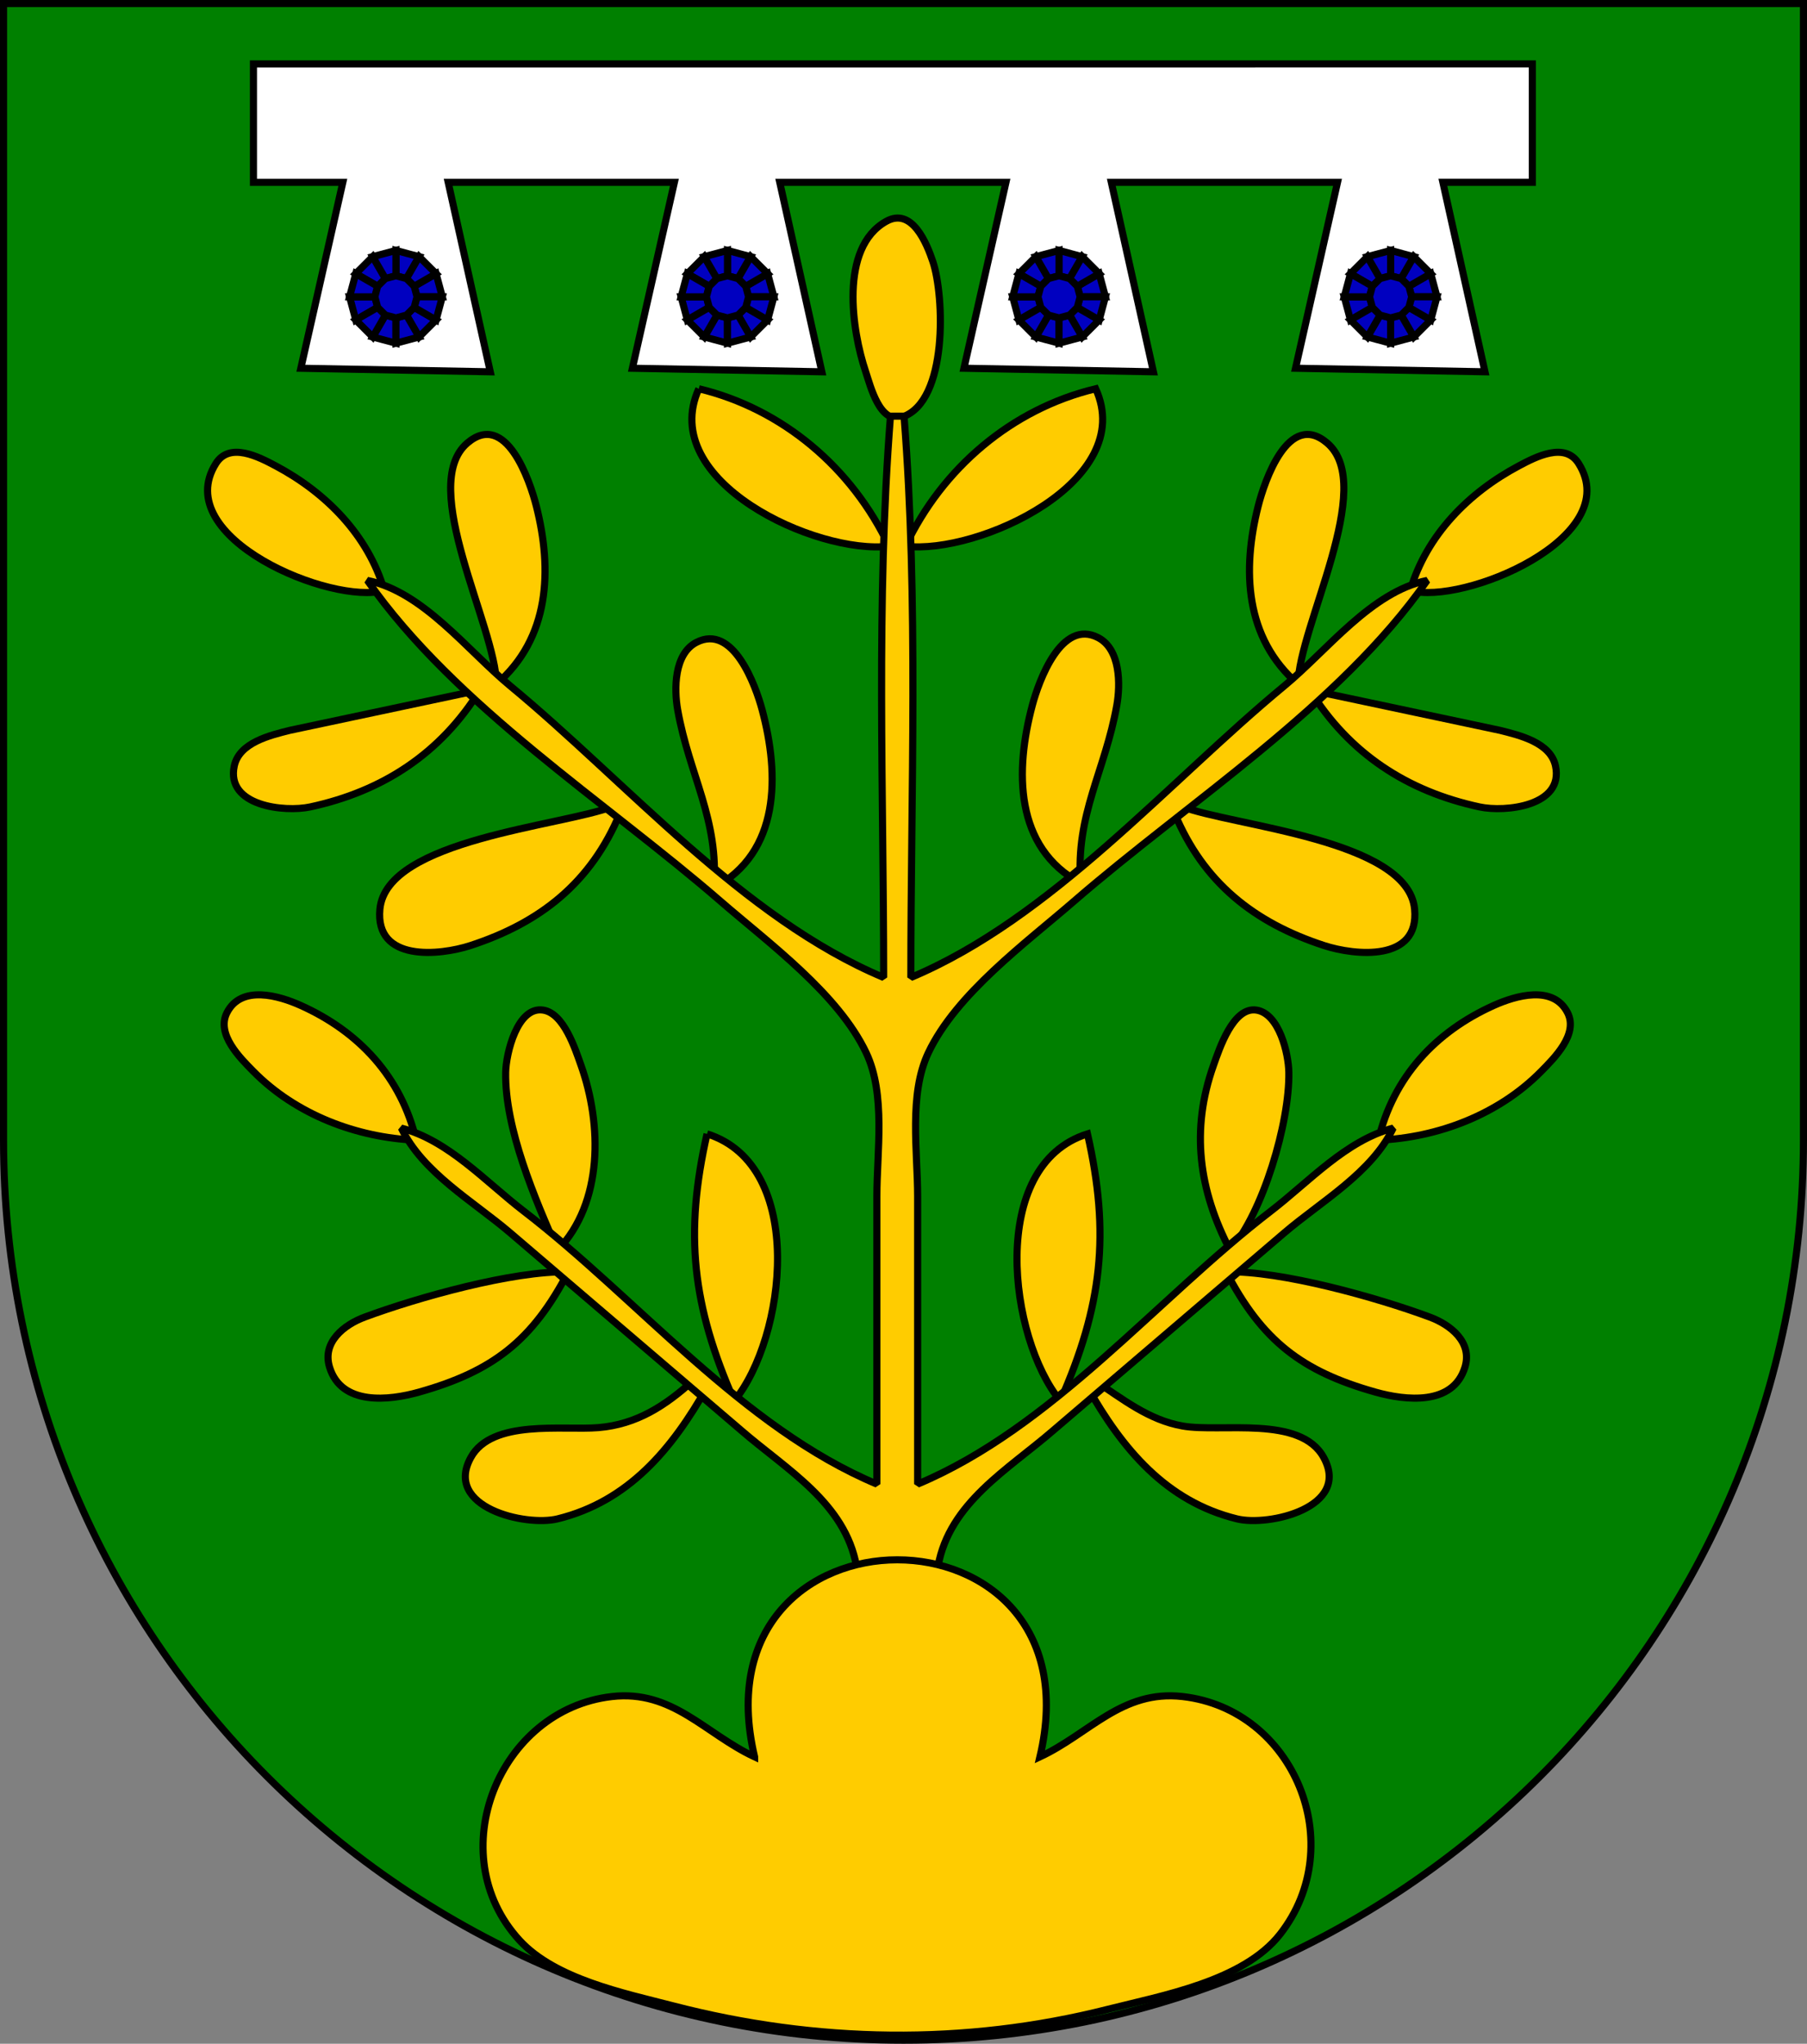 <?xml version="1.0" encoding="UTF-8" standalone="no"?>
<!-- Created with Inkscape (http://www.inkscape.org/) -->

<svg
   version="1.1"
   width="763"
   height="863"
   id="svg2"
   inkscape:version="1.3 (0e150ed6c4, 2023-07-21)"
   sodipodi:docname="Wappen Geron von Esenfeld.svg"
   xmlns:inkscape="http://www.inkscape.org/namespaces/inkscape"
   xmlns:sodipodi="http://sodipodi.sourceforge.net/DTD/sodipodi-0.dtd"
   xmlns="http://www.w3.org/2000/svg"
   xmlns:svg="http://www.w3.org/2000/svg"
   xmlns:rdf="http://www.w3.org/1999/02/22-rdf-syntax-ns#"
   xmlns:cc="http://creativecommons.org/ns#"
   xmlns:dc="http://purl.org/dc/elements/1.1/">
  <rect width="100%" height="100%" fill="#808080" stroke="none"/>
  <sodipodi:namedview
     pagecolor="#ffffff"
     bordercolor="#666666"
     borderopacity="1"
     objecttolerance="10"
     gridtolerance="10"
     guidetolerance="10"
     inkscape:pageopacity="0"
     inkscape:pageshadow="2"
     inkscape:window-width="3840"
     inkscape:window-height="2126"
     id="namedview2886"
     showgrid="true"
     inkscape:zoom="1.0938586"
     inkscape:cx="340.9947"
     inkscape:cy="643.59322"
     inkscape:window-x="-11"
     inkscape:window-y="-11"
     inkscape:window-maximized="1"
     inkscape:current-layer="svg2"
     fit-margin-top="0"
     fit-margin-left="0"
     fit-margin-right="0"
     fit-margin-bottom="0"
     showguides="true"
     inkscape:guide-bbox="true"
     inkscape:showpageshadow="0"
     inkscape:pagecheckerboard="0"
     inkscape:deskcolor="#505050">
    <inkscape:grid
       type="xygrid"
       id="grid2844"
       empspacing="5"
       visible="true"
       enabled="true"
       snapvisiblegridlinesonly="true"
       originx="-3"
       originy="-3"
       spacingy="1"
       spacingx="1"
       units="px" />
  </sodipodi:namedview>
  <defs
     id="defs4">
    <inkscape:perspective
       sodipodi:type="inkscape:persp3d"
       inkscape:vp_x="0 : 425.5 : 1"
       inkscape:vp_y="0 : 1000 : 0"
       inkscape:vp_z="763.00006 : 425.5 : 1"
       inkscape:persp3d-origin="381.50003 : 281.66667 : 1"
       id="perspective2890" />
    <inkscape:perspective
       id="perspective3053"
       inkscape:persp3d-origin="0.5 : -5.6666667 : 1"
       inkscape:vp_z="1 : -5.5 : 1"
       inkscape:vp_y="0 : 1000 : 0"
       inkscape:vp_x="0 : -5.5 : 1"
       sodipodi:type="inkscape:persp3d" />
    <clipPath
       id="clippath">
      <path
         d="m 360,4140 a 3240,3240 0 0 0 6480,0 V 270 H 360 Z"
         id="path2978"
         inkscape:connector-curvature="0" />
    </clipPath>
    <inkscape:perspective
       id="perspective3648"
       inkscape:persp3d-origin="0.5 : -5.6666667 : 1"
       inkscape:vp_z="1 : -5.5 : 1"
       inkscape:vp_y="0 : 1000 : 0"
       inkscape:vp_x="0 : -5.5 : 1"
       sodipodi:type="inkscape:persp3d" />
    <inkscape:perspective
       id="perspective3670"
       inkscape:persp3d-origin="0.5 : -5.6666667 : 1"
       inkscape:vp_z="1 : -5.5 : 1"
       inkscape:vp_y="0 : 1000 : 0"
       inkscape:vp_x="0 : -5.5 : 1"
       sodipodi:type="inkscape:persp3d" />
    <inkscape:perspective
       id="perspective3703"
       inkscape:persp3d-origin="0.5 : -5.6666667 : 1"
       inkscape:vp_z="1 : -5.5 : 1"
       inkscape:vp_y="0 : 1000 : 0"
       inkscape:vp_x="0 : -5.5 : 1"
       sodipodi:type="inkscape:persp3d" />
    <inkscape:perspective
       id="perspective3719"
       inkscape:persp3d-origin="0.5 : -5.6666667 : 1"
       inkscape:vp_z="1 : -5.5 : 1"
       inkscape:vp_y="0 : 1000 : 0"
       inkscape:vp_x="0 : -5.5 : 1"
       sodipodi:type="inkscape:persp3d" />
    <inkscape:perspective
       id="perspective2862"
       inkscape:persp3d-origin="0.5 : -5.6666667 : 1"
       inkscape:vp_z="1 : -5.5 : 1"
       inkscape:vp_y="0 : 1000 : 0"
       inkscape:vp_x="0 : -5.5 : 1"
       sodipodi:type="inkscape:persp3d" />
    <inkscape:perspective
       id="perspective2893"
       inkscape:persp3d-origin="0.5 : -5.6666667 : 1"
       inkscape:vp_z="1 : -5.5 : 1"
       inkscape:vp_y="0 : 1000 : 0"
       inkscape:vp_x="0 : -5.5 : 1"
       sodipodi:type="inkscape:persp3d" />
    <inkscape:perspective
       id="perspective3700"
       inkscape:persp3d-origin="0.5 : -5.6666667 : 1"
       inkscape:vp_z="1 : -5.5 : 1"
       inkscape:vp_y="0 : 1000 : 0"
       inkscape:vp_x="0 : -5.5 : 1"
       sodipodi:type="inkscape:persp3d" />
  </defs>
  <path
     inkscape:connector-curvature="0"
     style="fill:#008000;fill-opacity:1;stroke:#000000;stroke-width:3;stroke-miterlimit:4;stroke-dasharray:none;stroke-opacity:1"
     id="path2850-5-9-1"
     d="m 1.5,1.5 v 480 c 0,209.868 170.132,380 380,380 209.868,0 380,-170.132 380,-380 V 1.5 Z" />
  <path
     style="fill:#ffcc00;stroke:#000000;stroke-width:3;stroke-miterlimit:4;stroke-dasharray:none;stroke-opacity:1"
     d="m 553.055,291.348 c 16.637,26.806 41.031,42.801 71.713,49.392 10.717,2.304 35.693,-0.289 32.035,-17.324 -2.123,-9.889 -15.212,-12.949 -23.43,-15.015 l -80.318,-17.052"
     id="path20" />
  <path
     style="fill:#ffcc00;stroke:#000000;stroke-width:3;stroke-miterlimit:4;stroke-dasharray:none;stroke-opacity:1"
     d="m 202.675,291.348 -80.318,17.052 c -8.219,2.066 -21.308,5.126 -23.431,15.015 -3.657,17.035 21.32,19.628 32.036,17.324 30.682,-6.591 55.076,-22.586 71.713,-49.392"
     id="path19" />
  <path
     style="fill:#ffcc00;stroke:#000000;stroke-width:3;stroke-miterlimit:4;stroke-dasharray:none;stroke-opacity:1"
     d="m 456.314,372.945 c -2.255,-29.02 10.327,-47.355 15.258,-75.16 1.566,-8.814 1.538,-23.609 -7.854,-28.513 -15.542,-8.117 -25.059,18.198 -27.813,28.513 -7.315,27.395 -7.705,60.102 20.409,75.16"
     id="path18" />
  <path
     style="fill:#ffcc00;stroke:#000000;stroke-width:3;stroke-miterlimit:4;stroke-dasharray:none;stroke-opacity:1"
     d="m 301.415,374.945 c 28.114,-15.061 27.724,-47.764 20.409,-75.16 -2.754,-10.315 -12.271,-36.629 -27.813,-28.513 -9.391,4.904 -9.42,19.699 -7.854,28.513 4.934,27.804 17.512,46.139 15.258,75.16"
     id="path17" />
  <path
     style="fill:#ffcc00;stroke:#000000;stroke-width:3;stroke-miterlimit:4;stroke-dasharray:none;stroke-opacity:1"
     d="m 595.477,249.315 c 21.978,6.361 90.889,-22.197 71.076,-53.626 -5.803,-9.206 -18.138,-2.733 -25.18,1.006 -21.201,11.255 -39.006,29.192 -45.896,52.62"
     id="path16" />
  <path
     style="fill:#ffcc00;stroke:#000000;stroke-width:3;stroke-miterlimit:4;stroke-dasharray:none;stroke-opacity:1"
     d="m 162.253,249.315 c -6.89,-23.428 -24.696,-41.365 -45.896,-52.62 -7.043,-3.739 -19.376,-10.212 -25.179,-1.006 -19.813,31.429 49.097,59.987 71.075,53.626"
     id="path15" />
  <path
     style="fill:#ffcc00;stroke:#000000;stroke-width:3;stroke-miterlimit:4;stroke-dasharray:none;stroke-opacity:1"
     d="m 548.107,288.895 c 0.198,-24.224 33.412,-83.751 12.326,-101.797 -16.371,-14.01 -26.496,16.061 -29.173,26.637 -6.804,26.905 -5.717,55.666 16.847,75.16"
     id="path13" />
  <path
     style="fill:#ffcc00;stroke:#000000;stroke-width:3;stroke-miterlimit:4;stroke-dasharray:none;stroke-opacity:1"
     d="m 209.623,288.895 c 22.563,-19.494 23.652,-48.254 16.846,-75.16 -2.675,-10.576 -12.801,-40.647 -29.172,-26.637 -21.086,18.046 12.127,77.573 12.326,101.797"
     id="path12" />
  <path
     style="fill:#ffcc00;stroke:#000000;stroke-width:3;stroke-miterlimit:4;stroke-dasharray:none;stroke-opacity:1"
     d="m 382.339,230.642 c 30.716,3.652 98.054,-27.441 80.318,-66.488 -35.415,8.477 -64.774,33.521 -80.318,66.488"
     id="path11" />
  <path
     style="fill:#ffcc00;stroke:#000000;stroke-width:3;stroke-miterlimit:4;stroke-dasharray:none;stroke-opacity:1"
     d="m 295.073,164.155 c -17.735,39.046 49.602,70.14 80.318,66.488 -15.544,-32.966 -44.904,-58.01 -80.318,-66.488"
     id="path10" />
  <path
     style="fill:#ffcc00;stroke:#000000;stroke-width:3;stroke-miterlimit:4;stroke-dasharray:none;stroke-opacity:1"
     d="m 374.212,93.463 c -19.996,11.166 -14.394,46.513 -8.732,63.347 2.071,6.155 5.978,22.583 15.613,19.236 19.276,-6.696 17.647,-50.997 12.831,-65.486 -2.596,-7.806 -8.824,-23.177 -19.712,-17.097"
     id="path6414" />
  <path
     style="fill:#ffcc00;stroke:#000000;stroke-width:3;stroke-miterlimit:4;stroke-dasharray:none;stroke-opacity:1"
     d="m 517.764,537.063 c 15.174,29.029 31.806,42 63.107,50.796 12.504,3.512 32.733,5.865 37.718,-10.618 3.187,-10.534 -6.176,-17.848 -14.813,-21.062 -22.331,-8.302 -62.754,-19.646 -86.012,-19.117 z"
     id="path9" />
  <path
     style="fill:#ffcc00;stroke:#000000;stroke-width:3;stroke-miterlimit:4;stroke-dasharray:none;stroke-opacity:1"
     d="m 239.965,537.063 c -23.259,-0.529 -63.679,10.814 -86.011,19.117 -8.638,3.215 -18,10.528 -14.814,21.062 4.986,16.483 25.213,14.13 37.718,10.618 31.3,-8.797 47.932,-21.767 63.107,-50.796"
     id="path8" />
  <path
     style="fill:#ffcc00;stroke:#000000;stroke-width:3;stroke-miterlimit:4;stroke-dasharray:none;stroke-opacity:1"
     d="m 447.709,591.534 c 17.724,-40.297 21.101,-70.419 11.474,-112.74 -42.313,13.335 -33.2,86.309 -11.474,112.74"
     id="path7" />
  <path
     style="fill:#ffcc00;stroke:#000000;stroke-width:3;stroke-miterlimit:4;stroke-dasharray:none;stroke-opacity:1"
     d="m 298.547,478.794 c -9.627,42.321 -6.25,72.442 11.474,112.74 21.726,-26.43 30.839,-99.405 -11.474,-112.74"
     id="path6" />
  <path
     style="fill:#ffcc00;stroke:#000000;stroke-width:3;stroke-miterlimit:4;stroke-dasharray:none;stroke-opacity:1"
     d="m 582.003,481.466 c 25.2,-1.107 50.738,-10.806 68.718,-29.032 5.665,-5.744 15.76,-15.711 11.207,-24.751 -6.024,-11.971 -22.001,-7.238 -31.161,-3.125 -24.675,11.08 -42.497,30.33 -48.765,56.908"
     id="path5" />
  <path
     style="fill:#ffcc00;stroke:#000000;stroke-width:3;stroke-miterlimit:4;stroke-dasharray:none;stroke-opacity:1"
     d="m 519.422,527.937 c 13.855,-15.838 25.163,-53.878 24.787,-75.16 -0.138,-7.883 -4.056,-24.719 -13.625,-26.245 -9.911,-1.578 -15.734,16.414 -18.198,23.354 -9.655,27.205 -6.222,52.693 7.036,78.051"
     id="path4" />
  <path
     style="fill:#ffcc00;stroke:#000000;stroke-width:3;stroke-miterlimit:4;stroke-dasharray:none;stroke-opacity:1"
     d="m 235.439,527.937 c 19.384,-20.195 18.732,-53.178 9.905,-78.051 -2.49,-7.016 -7.258,-21.973 -15.951,-23.354 -11.004,-1.749 -15.735,18.51 -15.872,26.245 -0.421,23.8 12.49,53.725 21.919,75.16"
     id="path3" />
  <path
     style="fill:#ffcc00;stroke:#000000;stroke-width:3;stroke-miterlimit:4;stroke-dasharray:none;stroke-opacity:1"
     d="m 175.727,481.466 c -6.267,-26.578 -24.09,-45.827 -48.765,-56.908 -9.159,-4.114 -25.136,-8.846 -31.162,3.125 -4.55,9.039 5.544,19.007 11.208,24.751 17.98,18.226 43.518,27.925 68.718,29.032"
     id="path2" />
  <path
     style="fill:#ffcc00;stroke:#000000;stroke-width:3;stroke-miterlimit:4;stroke-dasharray:none;stroke-opacity:1"
     d="m 498.816,340.491 -2.869,2.891 c 12.188,29.298 33.567,46.22 63.107,55.876 13.089,4.275 40.383,7.022 38.26,-15.37 -2.794,-29.5 -76.885,-34.993 -98.499,-43.396"
     id="path1" />
  <path
     style="fill:#ffcc00;stroke:#000000;stroke-width:3;stroke-miterlimit:4;stroke-dasharray:none;stroke-opacity:1"
     d="m 261.782,343.382 -2.869,-2.891 c -21.613,8.403 -95.704,13.896 -98.499,43.396 -2.122,22.392 25.171,19.646 38.26,15.37 29.54,-9.655 50.92,-26.578 63.107,-55.876"
     id="path6418" />
  <path
     style="fill:#ffcc00;stroke:#000000;stroke-width:3;stroke-miterlimit:4;stroke-dasharray:none;stroke-opacity:1"
     d="m 462.051,582.868 -2.869,2.891 c 14.738,26.069 33.163,48.244 63.107,55.604 13.548,3.33 48.174,-4.839 36.651,-25.89 -9.859,-18.012 -43.378,-10.447 -59.599,-13.321 -14.42,-2.553 -25.372,-11.447 -37.291,-19.284"
     id="path21" />
  <path
     style="fill:#ffcc00;stroke:#000000;stroke-width:3;stroke-miterlimit:4;stroke-dasharray:none;stroke-opacity:1"
     d="m 292.81,582.868 c -11.823,10.687 -23.916,18.622 -40.159,19.966 -14.943,1.234 -44.942,-3.66 -53.862,12.638 -11.523,21.051 23.102,29.22 36.651,25.89 29.944,-7.36 48.369,-29.535 63.107,-55.604 l -5.737,-2.891"
     id="path6420" />
  <path
     style="fill:#ffcc00;stroke:#000000;stroke-width:3;stroke-linejoin:bevel;stroke-miterlimit:4;stroke-dasharray:none;stroke-opacity:1"
     d="m 375.996,175.718 c -6.156,78.596 -2.869,158.139 -2.869,237.042 -59.418,-24.936 -108.453,-82.433 -157.768,-123.187 -18.119,-14.975 -36.679,-39.686 -60.239,-44.477 37.071,53.035 100.639,93.403 149.162,135.49 20.375,17.668 49.683,39.092 61.463,63.973 8.344,17.622 4.512,41.711 4.512,60.706 V 626.677 C 313.374,602.802 269.491,548.594 221.097,511.382 c -16.096,-12.378 -31.695,-29.798 -51.633,-35.024 9.129,18.88 30.258,30.83 45.896,44.156 l 97.529,83.413 c 19.208,16.654 43.943,30.607 48.765,57.439 h 34.422 c 4.822,-26.832 29.557,-40.786 48.765,-57.439 l 97.529,-83.413 c 15.636,-13.326 36.769,-25.277 45.896,-44.156 -19.939,5.226 -35.538,22.646 -51.633,35.024 -48.395,37.213 -92.277,91.42 -149.162,115.295 V 505.265 c 0,-18.995 -3.832,-43.084 4.512,-60.706 11.781,-24.881 41.088,-46.304 61.463,-63.973 48.524,-42.087 112.093,-82.455 149.162,-135.49 -23.559,4.79 -42.118,29.502 -60.239,44.477 -49.315,40.755 -98.35,98.252 -157.768,123.187 0,-78.828 3.279,-158.541 -2.869,-237.042 h -5.737"
     id="path14" />
  <path
     style="fill:#ffcc00;stroke:#000000;stroke-width:3;stroke-miterlimit:4;stroke-dasharray:none;stroke-opacity:1"
     d="m 318.626,741.86 c -20.992,-9.805 -34.571,-28.381 -60.239,-25.47 -47.74,5.417 -72.501,66.381 -39.039,102.905 15.058,16.437 44.118,22.322 64.856,27.702 60.411,15.674 122.97,16.798 183.584,1.454 23.097,-5.845 57.232,-11.901 72.751,-31.735 29.462,-37.655 5.969,-94.976 -41.197,-100.327 -25.667,-2.911 -39.247,15.665 -60.239,25.47 26.21,-110.945 -146.687,-110.945 -120.477,0 z"
     id="path22" />
  <path
     id="rect61"
     style="fill:#ffffff;fill-opacity:1;stroke:#000000;stroke-width:3;stroke-dasharray:none"
     d="m 107.019,27 v 50 h 37.74 l -17.74,78.5 80,1.5 -17.777,-80 h 95.518 l -17.74,78.5 80,1.5 -17.777,-80 h 95.518 l -17.74,78.5 80,1.5 -17.777,-80 h 95.518 l -17.74,78.5 80,1.5 -17.777,-80 h 37.777 v -50 z" />
  <g
     id="g3874-14-8-5-7"
     transform="matrix(0.089,0,0,0.089,129.521,68.952)"
     style="fill:#0000c0;stroke-width:4.093;stroke-dasharray:none;fill-opacity:1">
    <path
       sodipodi:nodetypes="cccccccccccccccccccccccccccccc"
       d="m 232.618,743.536 103.923,-60 -13.397,-50 h -120 z m 103.923,-160 -103.923,-60 80.526,-80.526 60,103.923 z m -23.397,240.526 60,-103.923 50,13.397 v 120 z m 220,0 -60,-103.923 36.603,-36.603 103.923,60 z m 110,-190.526 h -120 l -13.397,-50 103.923,-60 z m -110,-190.526 -60,103.923 -50,-13.397 v -120 z"
       style="fill:#0000c0;fill-opacity:1;stroke:#000000;stroke-width:33.768;stroke-miterlimit:4;stroke-opacity:1"
       id="path2820-2-2-7-7" />
    <path
       sodipodi:nodetypes="cccccccccccccccccccccccccccccc"
       d="m 613.669,743.536 -103.923,-60 13.397,-50 h 120 z m -103.923,-160 103.923,-60 -80.526,-80.526 -60,103.923 z m 23.397,240.526 -60,-103.923 -50,13.397 v 120 z m -220,0 60,-103.923 -36.603,-36.603 -103.923,60 z m -110,-190.526 h 120 l 13.397,-50 -103.923,-60 z m 110,-190.526 60,103.923 50,-13.397 v -120 z"
       style="fill:#0000c0;fill-opacity:1;stroke:#000000;stroke-width:33.768;stroke-miterlimit:4;stroke-opacity:1"
       id="path2820-1-3-9-54-7" />
    <path
       sodipodi:nodetypes="ccccccccccccc"
       d="m 323.144,633.536 13.397,50 36.603,36.603 50,13.397 50,-13.397 36.603,-36.603 13.397,-50 -13.397,-50 -36.603,-36.603 -50,-13.397 -50,13.397 -36.603,36.603 z"
       style="fill:#0000c0;fill-opacity:1;stroke:#000000;stroke-width:33.768;stroke-miterlimit:4;stroke-opacity:1"
       id="path2820-1-0-2-1-1-3" />
  </g>
  <g
     id="g66"
     transform="matrix(0.089,0,0,0.089,269.521,68.952)"
     style="fill:#0000c0;stroke-width:4.093;stroke-dasharray:none;fill-opacity:1">
    <path
       sodipodi:nodetypes="cccccccccccccccccccccccccccccc"
       d="m 232.618,743.536 103.923,-60 -13.397,-50 h -120 z m 103.923,-160 -103.923,-60 80.526,-80.526 60,103.923 z m -23.397,240.526 60,-103.923 50,13.397 v 120 z m 220,0 -60,-103.923 36.603,-36.603 103.923,60 z m 110,-190.526 h -120 l -13.397,-50 103.923,-60 z m -110,-190.526 -60,103.923 -50,-13.397 v -120 z"
       style="fill:#0000c0;fill-opacity:1;stroke:#000000;stroke-width:33.768;stroke-miterlimit:4;stroke-opacity:1"
       id="path64" />
    <path
       sodipodi:nodetypes="cccccccccccccccccccccccccccccc"
       d="m 613.669,743.536 -103.923,-60 13.397,-50 h 120 z m -103.923,-160 103.923,-60 -80.526,-80.526 -60,103.923 z m 23.397,240.526 -60,-103.923 -50,13.397 v 120 z m -220,0 60,-103.923 -36.603,-36.603 -103.923,60 z m -110,-190.526 h 120 l 13.397,-50 -103.923,-60 z m 110,-190.526 60,103.923 50,-13.397 v -120 z"
       style="fill:#0000c0;fill-opacity:1;stroke:#000000;stroke-width:33.768;stroke-miterlimit:4;stroke-opacity:1"
       id="path65" />
    <path
       sodipodi:nodetypes="ccccccccccccc"
       d="m 323.144,633.536 13.397,50 36.603,36.603 50,13.397 50,-13.397 36.603,-36.603 13.397,-50 -13.397,-50 -36.603,-36.603 -50,-13.397 -50,13.397 -36.603,36.603 z"
       style="fill:#0000c0;fill-opacity:1;stroke:#000000;stroke-width:33.768;stroke-miterlimit:4;stroke-opacity:1"
       id="path66" />
  </g>
  <g
     id="g69"
     transform="matrix(0.089,0,0,0.089,409.521,68.952)"
     style="fill:#0000c0;stroke-width:4.093;stroke-dasharray:none;fill-opacity:1">
    <path
       sodipodi:nodetypes="cccccccccccccccccccccccccccccc"
       d="m 232.618,743.536 103.923,-60 -13.397,-50 h -120 z m 103.923,-160 -103.923,-60 80.526,-80.526 60,103.923 z m -23.397,240.526 60,-103.923 50,13.397 v 120 z m 220,0 -60,-103.923 36.603,-36.603 103.923,60 z m 110,-190.526 h -120 l -13.397,-50 103.923,-60 z m -110,-190.526 -60,103.923 -50,-13.397 v -120 z"
       style="fill:#0000c0;fill-opacity:1;stroke:#000000;stroke-width:33.768;stroke-miterlimit:4;stroke-opacity:1"
       id="path67" />
    <path
       sodipodi:nodetypes="cccccccccccccccccccccccccccccc"
       d="m 613.669,743.536 -103.923,-60 13.397,-50 h 120 z m -103.923,-160 103.923,-60 -80.526,-80.526 -60,103.923 z m 23.397,240.526 -60,-103.923 -50,13.397 v 120 z m -220,0 60,-103.923 -36.603,-36.603 -103.923,60 z m -110,-190.526 h 120 l 13.397,-50 -103.923,-60 z m 110,-190.526 60,103.923 50,-13.397 v -120 z"
       style="fill:#0000c0;fill-opacity:1;stroke:#000000;stroke-width:33.768;stroke-miterlimit:4;stroke-opacity:1"
       id="path68" />
    <path
       sodipodi:nodetypes="ccccccccccccc"
       d="m 323.144,633.536 13.397,50 36.603,36.603 50,13.397 50,-13.397 36.603,-36.603 13.397,-50 -13.397,-50 -36.603,-36.603 -50,-13.397 -50,13.397 -36.603,36.603 z"
       style="fill:#0000c0;fill-opacity:1;stroke:#000000;stroke-width:33.768;stroke-miterlimit:4;stroke-opacity:1"
       id="path69" />
  </g>
  <g
     id="g72"
     transform="matrix(0.089,0,0,0.089,549.521,68.952)"
     style="fill:#0000c0;stroke-width:4.093;stroke-dasharray:none;fill-opacity:1">
    <path
       sodipodi:nodetypes="cccccccccccccccccccccccccccccc"
       d="m 232.618,743.536 103.923,-60 -13.397,-50 h -120 z m 103.923,-160 -103.923,-60 80.526,-80.526 60,103.923 z m -23.397,240.526 60,-103.923 50,13.397 v 120 z m 220,0 -60,-103.923 36.603,-36.603 103.923,60 z m 110,-190.526 h -120 l -13.397,-50 103.923,-60 z m -110,-190.526 -60,103.923 -50,-13.397 v -120 z"
       style="fill:#0000c0;fill-opacity:1;stroke:#000000;stroke-width:33.768;stroke-miterlimit:4;stroke-opacity:1"
       id="path70" />
    <path
       sodipodi:nodetypes="cccccccccccccccccccccccccccccc"
       d="m 613.669,743.536 -103.923,-60 13.397,-50 h 120 z m -103.923,-160 103.923,-60 -80.526,-80.526 -60,103.923 z m 23.397,240.526 -60,-103.923 -50,13.397 v 120 z m -220,0 60,-103.923 -36.603,-36.603 -103.923,60 z m -110,-190.526 h 120 l 13.397,-50 -103.923,-60 z m 110,-190.526 60,103.923 50,-13.397 v -120 z"
       style="fill:#0000c0;fill-opacity:1;stroke:#000000;stroke-width:33.768;stroke-miterlimit:4;stroke-opacity:1"
       id="path71" />
    <path
       sodipodi:nodetypes="ccccccccccccc"
       d="m 323.144,633.536 13.397,50 36.603,36.603 50,13.397 50,-13.397 36.603,-36.603 13.397,-50 -13.397,-50 -36.603,-36.603 -50,-13.397 -50,13.397 -36.603,36.603 z"
       style="fill:#0000c0;fill-opacity:1;stroke:#000000;stroke-width:33.768;stroke-miterlimit:4;stroke-opacity:1"
       id="path72" />
  </g>
</svg>
